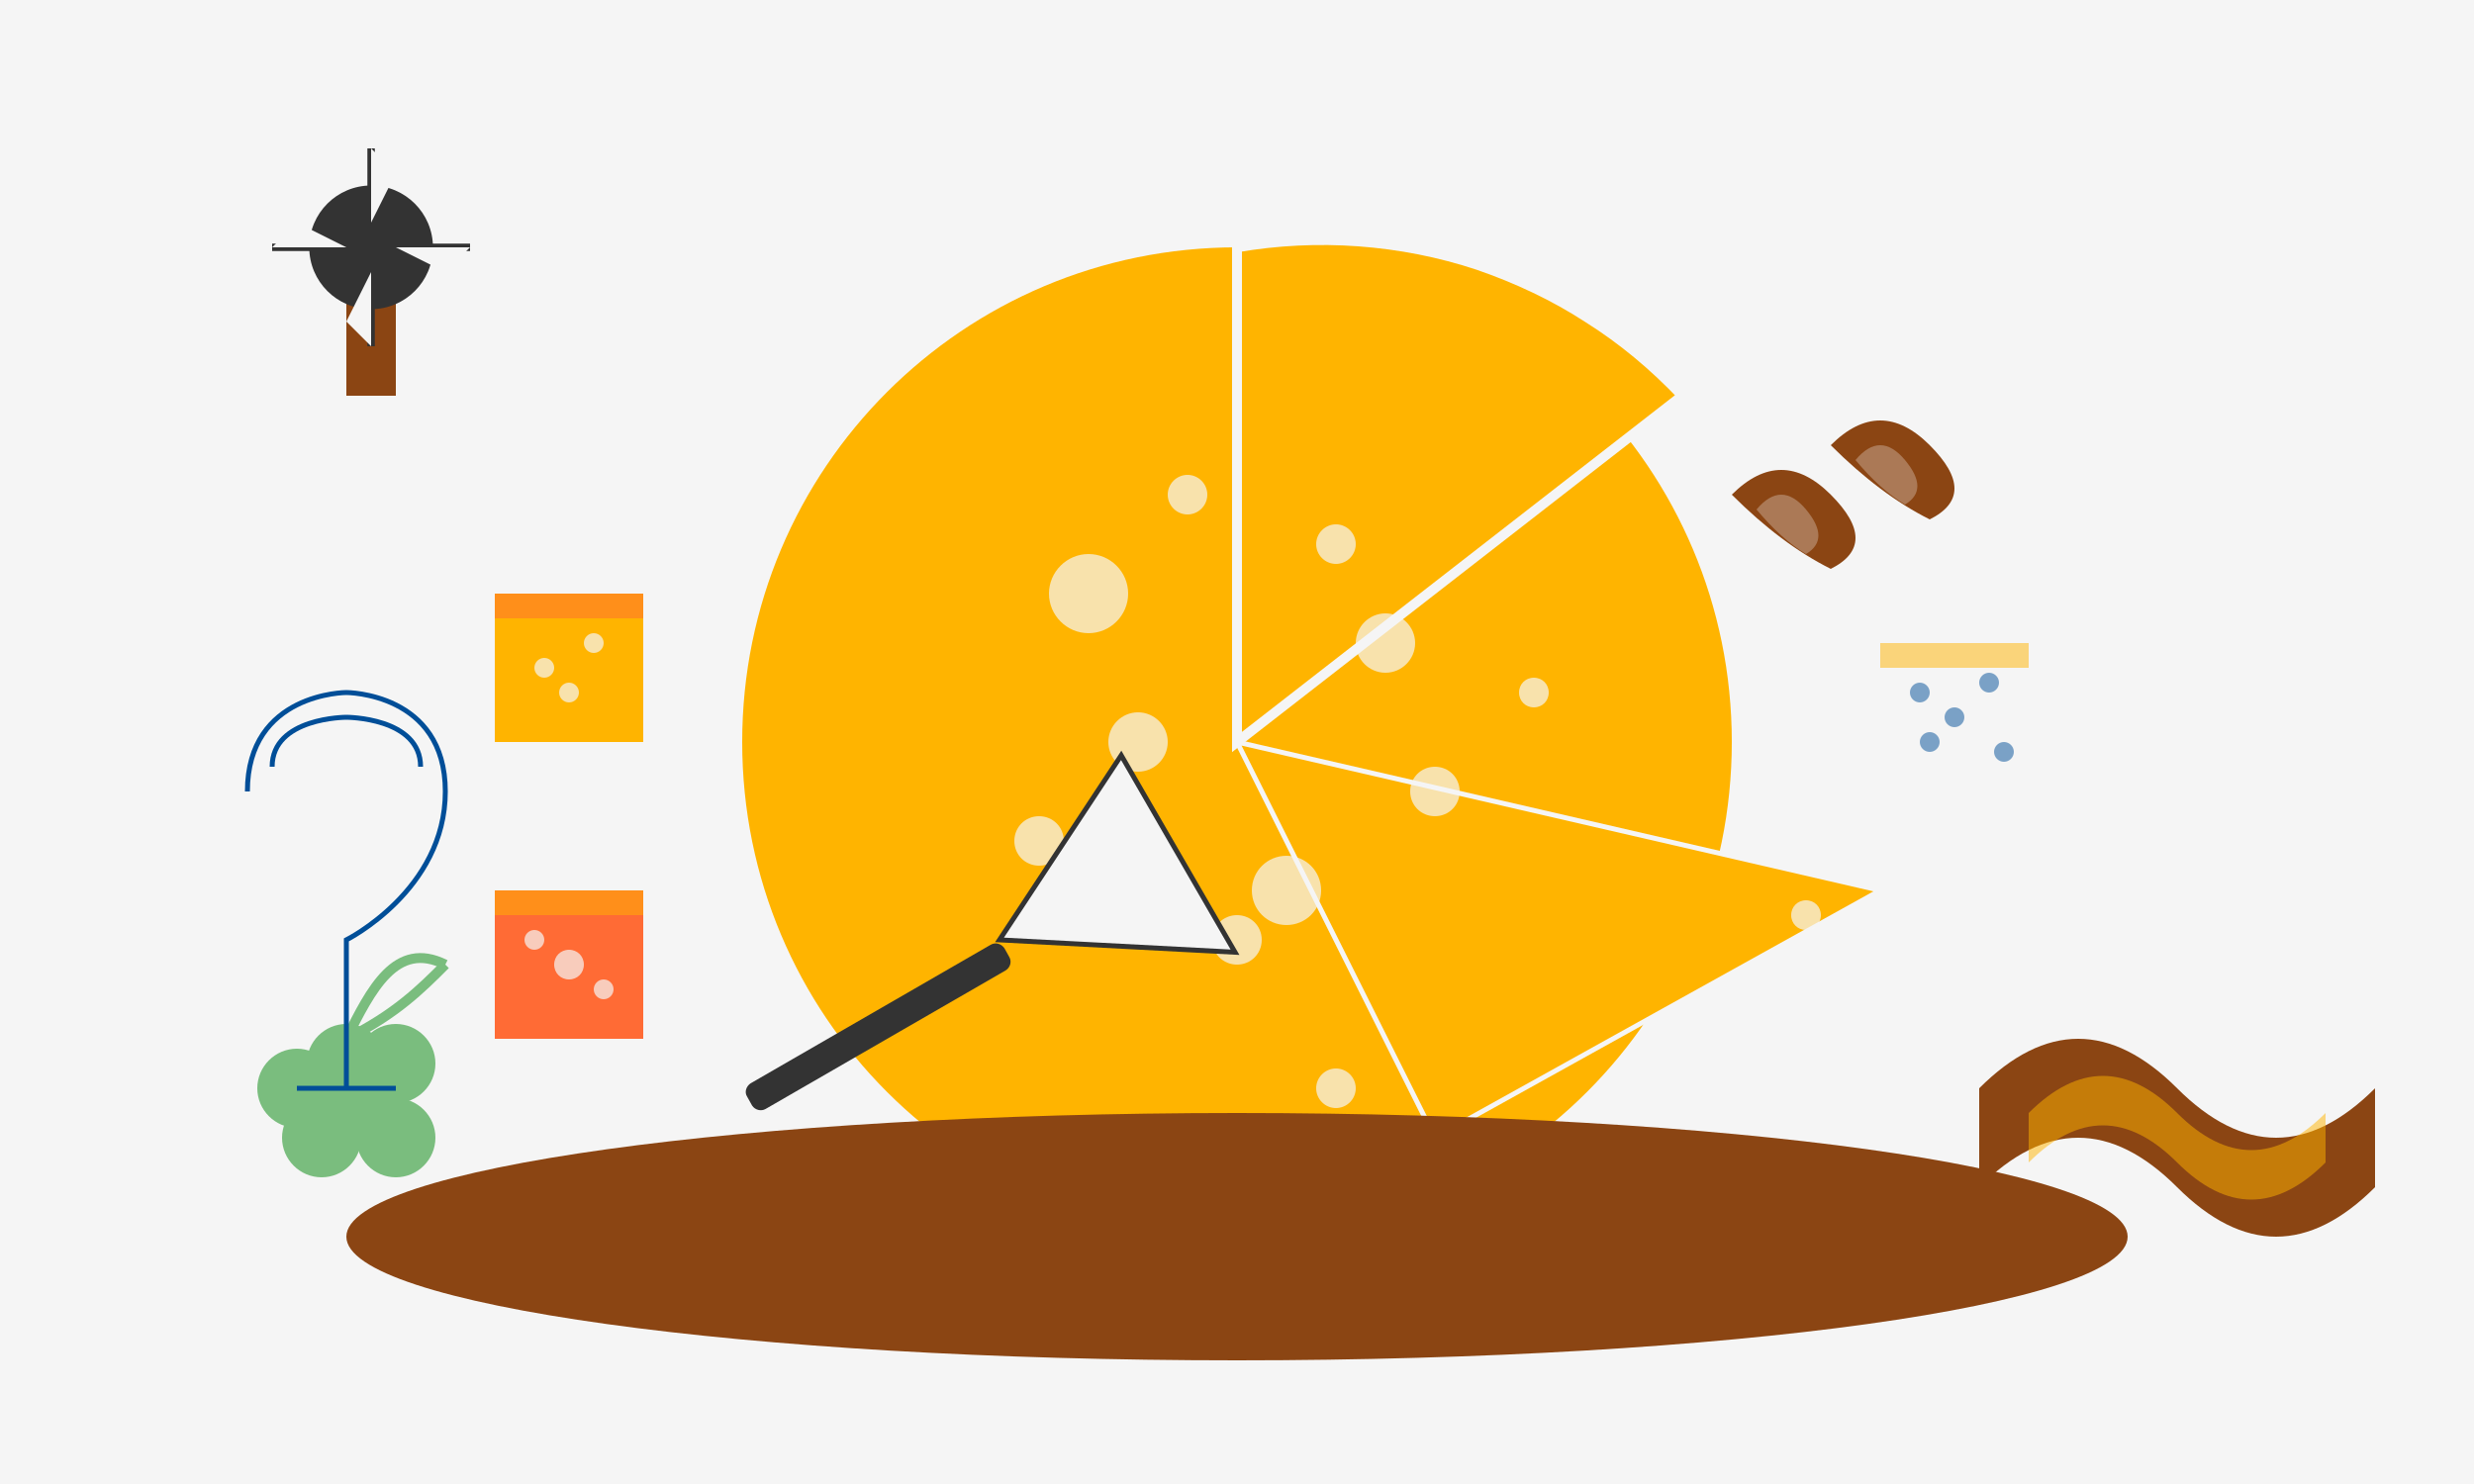 <svg version="1.2" xmlns="http://www.w3.org/2000/svg" viewBox="0 0 500 300" width="500" height="300">
	<title>cheese</title>
	<style>
		.s0 { fill: #f5f5f5 } 
		.s1 { fill: #ffb400 } 
		.s2 { fill: #ffb400;stroke: #f5f5f5;stroke-width: 2 } 
		.s3 { fill: #ffb400;stroke: #f5f5f5 } 
		.s4 { fill: #8b4513 } 
		.s5 { fill: #333333 } 
		.s6 { fill: #f5f5f5;stroke: #333333 } 
		.s7 { opacity: .5;fill: #ff6b35 } 
		.s8 { opacity: .7;fill: #f5f5f5 } 
		.s9 { fill: #ff6b35 } 
		.s10 { opacity: .5;fill: #ffb400 } 
		.s11 { fill: #004e98 } 
		.s12 { fill: #7abd7e } 
		.s13 { fill: none;stroke: #7abd7e;stroke-width: 2 } 
		.s14 { opacity: .3;fill: #f5f5f5 } 
		.s15 { fill: none;stroke: #004e98 } 
		.s16 { fill: #000000;stroke: #333333;stroke-width: 1.5 } 
	</style>
	<path fill-rule="evenodd" class="s0" d="m0 0h500v300h-500z"/>
	<path fill-rule="evenodd" class="s1" d="m250 250c-55.3 0-100-44.7-100-100 0-55.3 44.7-100 100-100 55.3 0 100 44.7 100 100 0 55.3-44.7 100-100 100z"/>
	<path class="s2" d="m250 150l90-70c-5.7-6-12-11.3-19-15.7-6.9-4.5-14.4-8-22.2-10.7-7.8-2.6-16-4.2-24.2-4.8-8.2-0.6-16.5-0.2-24.6 1.2z"/>
	<path class="s3" d="m380 180l-130-30 40 80z"/>
	<g style="opacity: .7">
		<path fill-rule="evenodd" class="s0" d="m220 128c-4.4 0-8-3.6-8-8 0-4.4 3.6-8 8-8 4.4 0 8 3.6 8 8 0 4.4-3.6 8-8 8z"/>
		<path fill-rule="evenodd" class="s0" d="m280 136c-3.3 0-6-2.7-6-6 0-3.3 2.7-6 6-6 3.3 0 6 2.7 6 6 0 3.3-2.7 6-6 6z"/>
		<path fill-rule="evenodd" class="s0" d="m260 187c-3.9 0-7-3.1-7-7 0-3.9 3.1-7 7-7 3.9 0 7 3.1 7 7 0 3.9-3.1 7-7 7z"/>
		<path fill-rule="evenodd" class="s0" d="m210 175c-2.8 0-5-2.2-5-5 0-2.8 2.2-5 5-5 2.8 0 5 2.2 5 5 0 2.8-2.2 5-5 5z"/>
		<path fill-rule="evenodd" class="s0" d="m240 104c-2.2 0-4-1.8-4-4 0-2.2 1.8-4 4-4 2.2 0 4 1.8 4 4 0 2.2-1.8 4-4 4z"/>
		<path fill-rule="evenodd" class="s0" d="m290 165c-2.8 0-5-2.2-5-5 0-2.8 2.2-5 5-5 2.8 0 5 2.2 5 5 0 2.8-2.2 5-5 5z"/>
		<path fill-rule="evenodd" class="s0" d="m230 156c-3.3 0-6-2.7-6-6 0-3.3 2.7-6 6-6 3.3 0 6 2.7 6 6 0 3.3-2.7 6-6 6z"/>
		<path fill-rule="evenodd" class="s0" d="m270 114c-2.2 0-4-1.8-4-4 0-2.2 1.8-4 4-4 2.2 0 4 1.8 4 4 0 2.2-1.8 4-4 4z"/>
		<path fill-rule="evenodd" class="s0" d="m310 143c-1.7 0-3-1.3-3-3 0-1.7 1.3-3 3-3 1.7 0 3 1.3 3 3 0 1.7-1.3 3-3 3z"/>
		<path fill-rule="evenodd" class="s0" d="m250 195c-2.8 0-5-2.2-5-5 0-2.8 2.2-5 5-5 2.8 0 5 2.2 5 5 0 2.8-2.2 5-5 5z"/>
		<path fill-rule="evenodd" class="s0" d="m365 188c-1.7 0-3-1.3-3-3 0-1.7 1.3-3 3-3 1.7 0 3 1.3 3 3 0 1.7-1.3 3-3 3z"/>
		<path fill-rule="evenodd" class="s0" d="m270 224c-2.2 0-4-1.8-4-4 0-2.2 1.8-4 4-4 2.2 0 4 1.8 4 4 0 2.2-1.8 4-4 4z"/>
	</g>
	<path fill-rule="evenodd" class="s4" d="m250 275c-99.5 0-180-11.2-180-25 0-13.8 80.5-25 180-25 99.5 0 180 11.2 180 25 0 13.8-80.5 25-180 25z"/>
	<g>
		<path fill-rule="evenodd" class="s5" d="m151.7 219l48.5-28c1-0.6 2.2-0.2 2.8 0.7l1 1.8c0.5 0.9 0.2 2.1-0.8 2.7l-48.5 28c-0.9 0.5-2.1 0.2-2.7-0.7l-1-1.8c-0.6-0.9-0.2-2.1 0.7-2.7z"/>
		<path class="s6" d="m202 190l24.6-37.3 23 39.8z"/>
	</g>
	<g>
		<path fill-rule="evenodd" class="s1" d="m100 120h30v30h-30z"/>
		<path fill-rule="evenodd" class="s7" d="m100 120h30v5h-30z"/>
		<path fill-rule="evenodd" class="s8" d="m110 137c-1.1 0-2-0.9-2-2 0-1.1 0.9-2 2-2 1.1 0 2 0.9 2 2 0 1.1-0.9 2-2 2z"/>
		<path fill-rule="evenodd" class="s8" d="m120 132c-1.1 0-2-0.9-2-2 0-1.1 0.9-2 2-2 1.1 0 2 0.9 2 2 0 1.1-0.9 2-2 2z"/>
		<path fill-rule="evenodd" class="s8" d="m115 142c-1.1 0-2-0.9-2-2 0-1.1 0.9-2 2-2 1.1 0 2 0.9 2 2 0 1.1-0.9 2-2 2z"/>
	</g>
	<g>
		<path fill-rule="evenodd" class="s9" d="m100 180h30v30h-30z"/>
		<path fill-rule="evenodd" class="s10" d="m100 180h30v5h-30z"/>
		<path fill-rule="evenodd" class="s8" d="m115 198c-1.7 0-3-1.3-3-3 0-1.7 1.3-3 3-3 1.7 0 3 1.3 3 3 0 1.7-1.3 3-3 3z"/>
		<path fill-rule="evenodd" class="s8" d="m108 192c-1.1 0-2-0.9-2-2 0-1.1 0.9-2 2-2 1.1 0 2 0.9 2 2 0 1.1-0.9 2-2 2z"/>
		<path fill-rule="evenodd" class="s8" d="m122 202c-1.1 0-2-0.9-2-2 0-1.1 0.9-2 2-2 1.1 0 2 0.9 2 2 0 1.1-0.9 2-2 2z"/>
	</g>
	<g>
		<path fill-rule="evenodd" class="s0" d="m380 130h30v30h-30z"/>
		<path fill-rule="evenodd" class="s10" d="m380 130h30v5h-30z"/>
		<g style="opacity: .5">
			<path fill-rule="evenodd" class="s11" d="m388 142c-1.1 0-2-0.9-2-2 0-1.1 0.9-2 2-2 1.1 0 2 0.9 2 2 0 1.1-0.9 2-2 2z"/>
			<path fill-rule="evenodd" class="s11" d="m395 147c-1.1 0-2-0.9-2-2 0-1.1 0.9-2 2-2 1.1 0 2 0.9 2 2 0 1.1-0.9 2-2 2z"/>
			<path fill-rule="evenodd" class="s11" d="m402 140c-1.1 0-2-0.9-2-2 0-1.1 0.9-2 2-2 1.1 0 2 0.9 2 2 0 1.1-0.9 2-2 2z"/>
			<path fill-rule="evenodd" class="s11" d="m390 152c-1.1 0-2-0.9-2-2 0-1.1 0.9-2 2-2 1.1 0 2 0.9 2 2 0 1.1-0.9 2-2 2z"/>
			<path fill-rule="evenodd" class="s11" d="m405 154c-1.1 0-2-0.9-2-2 0-1.1 0.9-2 2-2 1.1 0 2 0.9 2 2 0 1.1-0.9 2-2 2z"/>
		</g>
	</g>
	<g>
		<path class="s4" d="m400 220q20-20 40 0 20 20 40 0v20q-20 20-40 0-20-20-40 0z"/>
		<path class="s10" d="m410 225q15-15 30 0 15 15 30 0v10q-15 15-30 0-15-15-30 0z"/>
	</g>
	<g>
		<path fill-rule="evenodd" class="s12" d="m65 238c-4.4 0-8-3.6-8-8 0-4.4 3.6-8 8-8 4.4 0 8 3.6 8 8 0 4.4-3.6 8-8 8z"/>
		<path fill-rule="evenodd" class="s12" d="m75 233c-4.4 0-8-3.6-8-8 0-4.4 3.6-8 8-8 4.4 0 8 3.6 8 8 0 4.4-3.6 8-8 8z"/>
		<path fill-rule="evenodd" class="s12" d="m70 223c-4.4 0-8-3.6-8-8 0-4.4 3.6-8 8-8 4.4 0 8 3.6 8 8 0 4.4-3.6 8-8 8z"/>
		<path fill-rule="evenodd" class="s12" d="m60 228c-4.4 0-8-3.6-8-8 0-4.4 3.6-8 8-8 4.4 0 8 3.6 8 8 0 4.4-3.6 8-8 8z"/>
		<path fill-rule="evenodd" class="s12" d="m80 223c-4.4 0-8-3.6-8-8 0-4.4 3.6-8 8-8 4.4 0 8 3.6 8 8 0 4.4-3.6 8-8 8z"/>
		<path fill-rule="evenodd" class="s12" d="m80 238c-4.4 0-8-3.6-8-8 0-4.4 3.6-8 8-8 4.4 0 8 3.6 8 8 0 4.4-3.6 8-8 8z"/>
		<path class="s13" d="m70 210c5-10 10-20 20-15"/>
		<path class="s13" d="m70 210c10-5 15-10 20-15"/>
	</g>
	<g>
		<path class="s4" d="m370 90q10-10 20 0 10 10 0 15-10-5-20-15z"/>
		<path class="s14" d="m375 93q5-6 10 0 5 6 0 9-5-3-10-9z"/>
	</g>
	<g>
		<path class="s4" d="m350 100q10-10 20 0 10 10 0 15-10-5-20-15z"/>
		<path class="s14" d="m355 103q5-6 10 0 5 6 0 9-5-3-10-9z"/>
	</g>
	<g>
		<path class="s15" d="m50 160c0-20 20-20 20-20 0 0 20 0 20 20 0 20-20 30-20 30v30h-10 20"/>
		<path class="s15" d="m55 155c0-10 15-10 15-10 0 0 15 0 15 10"/>
	</g>
	<g>
		<path fill-rule="evenodd" class="s4" d="m70 50h10v30h-10z"/>
		<path fill-rule="evenodd" class="s5" d="m75 62.5c-6.9 0-12.5-5.6-12.5-12.5 0-6.9 5.6-12.5 12.5-12.5 6.9 0 12.5 5.6 12.5 12.5 0 6.9-5.6 12.5-12.5 12.5z"/>
		<g>
			<path fill-rule="evenodd" class="s16" d="m75 50v-20"/>
			<path fill-rule="evenodd" class="s16" d="m75 50h20"/>
			<path fill-rule="evenodd" class="s16" d="m75 50v20"/>
			<path fill-rule="evenodd" class="s16" d="m75 50h-20"/>
			<path class="s0" d="m75 30l5 5-5 10z"/>
			<path class="s0" d="m95 50l-5 5-10-5z"/>
			<path class="s0" d="m75 70l-5-5 5-10z"/>
			<path class="s0" d="m55 50l5-5 10 5z"/>
		</g>
	</g>
</svg>